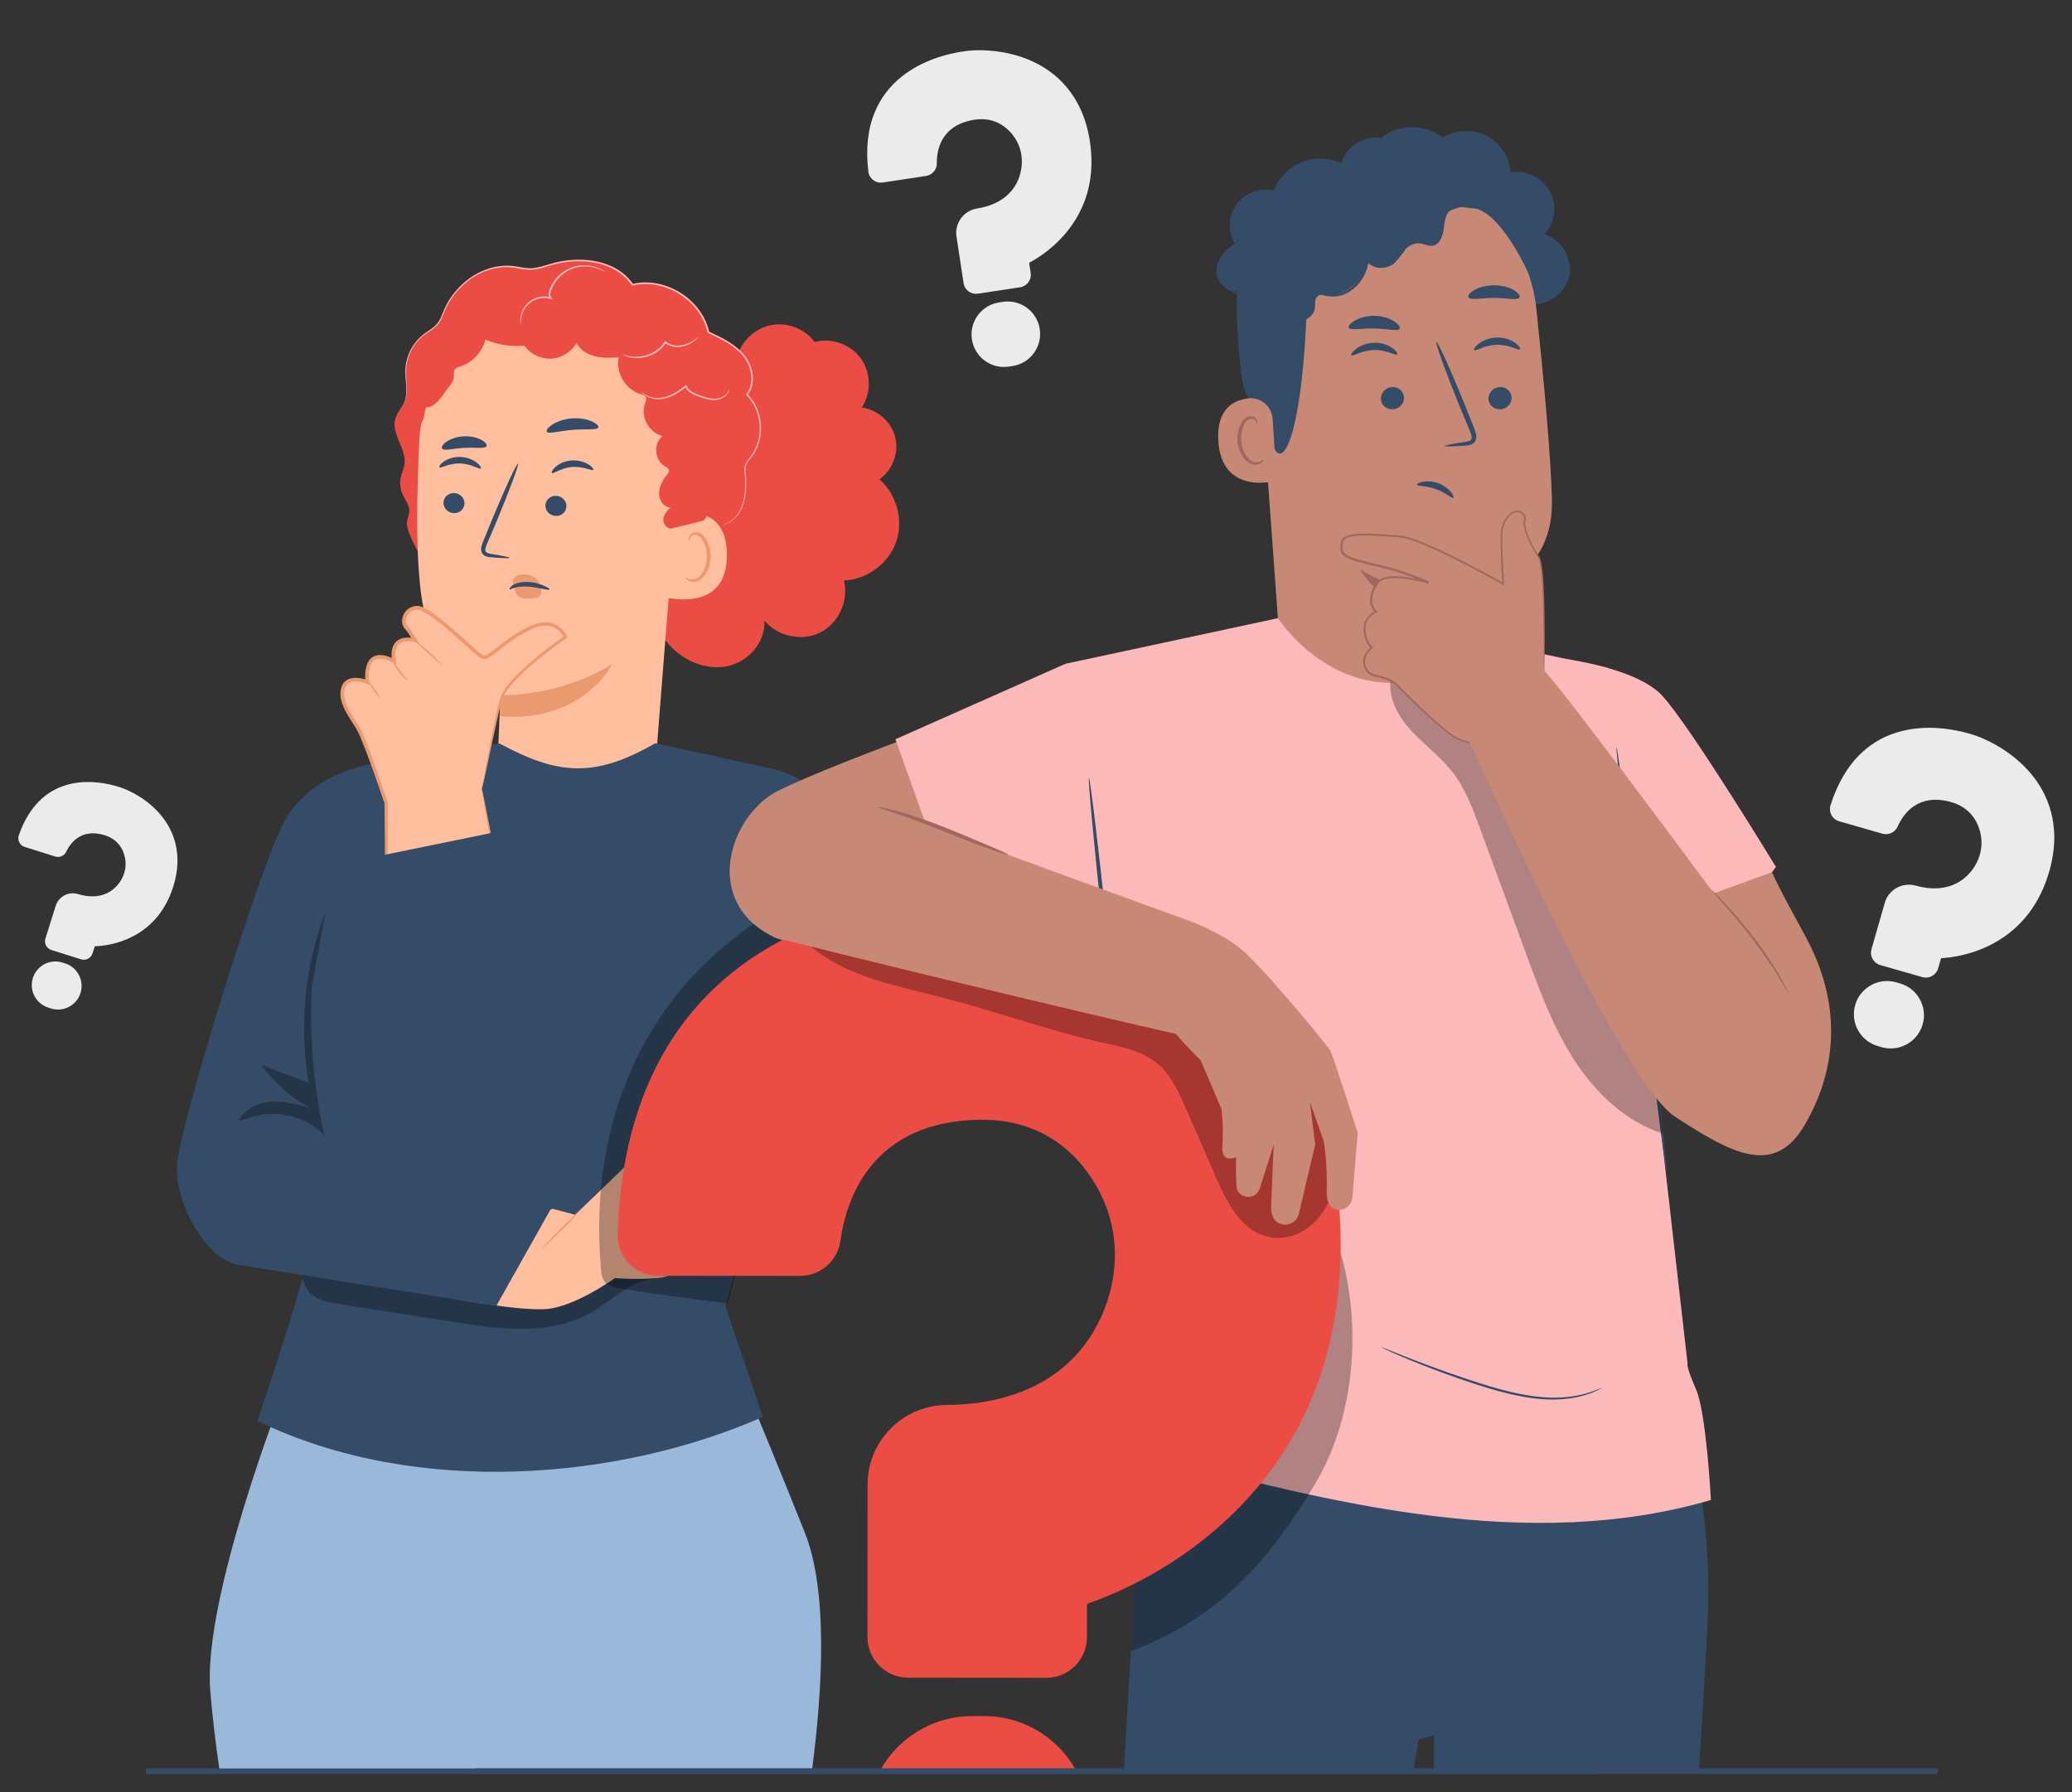 <?xml version="1.0" encoding="utf-8"?>
<!-- Generator: Adobe Illustrator 24.1.2, SVG Export Plug-In . SVG Version: 6.00 Build 0)  -->
<svg version="1.1" xmlns="http://www.w3.org/2000/svg" xmlns:xlink="http://www.w3.org/1999/xlink" x="0px" y="0px"
	 viewBox="0 0 370 320" style="enable-background:new 0 0 370 320;" xml:space="preserve">
<rect x="0" y="0" width="370" height="320" fill="#333333" stroke="none"/>
<g id="Background_Complete">
</g>
<g id="Background_Simple" style="display:none;">
</g>
<g id="Hearts">
</g>
<g id="Character_5">
</g>
<g id="character_6">
</g>
<g id="character7">
	<g>
		<g>
			<g>
				<g>
					<g>
						<g>
							<g>
								<g>
									<g>
										<g>
											<g>
												<g>
													<g>
														<path style="fill:#344C67;" d="M273.42,54.31c3.11,0.28,6.24-2.08,6.83-5.15c0.59-3.07-1.44-6.42-4.44-7.32
															c1.88-2.03,2.29-5.28,0.96-7.71c-1.33-2.43-4.29-3.84-7.01-3.34c-0.18-2.72-1.87-5.3-4.3-6.55
															c-2.43-1.24-5.51-1.11-7.83,0.33c-3.08-2.51-7.94-2.49-11,0.05c-2.66-0.43-5.52,1.06-6.71,3.48
															c-1.19,2.42-0.61,5.59,1.36,7.43"/>
													</g>
												</g>
											</g>
										</g>
									</g>
								</g>
							</g>
						</g>
						<g>
							<g>
								<g>
									<g>
										<g>
											<g>
												<g>
													<path style="fill:#C78976;" d="M245.41,30.96l1.4-0.03c14.1-0.33,26.09,10.22,27.55,24.25
														c1.36,13.05,2.69,27.48,2.77,34.5c0.16,14.53-14.31,17.12-14.31,17.12l1.63,17.42l-35.27-0.27l-4.59-63.21
														C222.94,45.7,230.33,32.19,245.41,30.96z"/>
												</g>
											</g>
										</g>
									</g>
								</g>
								<g>
									<g>
										<g>
											<g>
												<g>
													<g>
														<g>
															<g>
																<g>
																	<g>
																		<g>
																			<path style="fill:#A26760;" d="M262.84,106.8c0,0-10.13,0.75-20.02-5.15c0,0,5.9,10.59,20.36,8.94L262.84,106.8z
																				"/>
																		</g>
																	</g>
																</g>
															</g>
														</g>
													</g>
												</g>
											</g>
										</g>
									</g>
								</g>
								<g>
									<g>
										<g>
											<g>
												<g>
													<g>
														<g>
															<g>
																<g>
																	<g>
																		<g>
																			<g>
																				<g>
																					<g>
																						<path style="fill:#344C67;" d="M269.93,70.94c0.06,1.09-0.81,2.05-1.95,2.14c-1.14,0.09-2.12-0.73-2.18-1.82
																							c-0.06-1.09,0.81-2.05,1.95-2.14C268.89,69.03,269.87,69.85,269.93,70.94z"/>
																					</g>
																				</g>
																			</g>
																		</g>
																	</g>
																</g>
															</g>
														</g>
													</g>
												</g>
											</g>
										</g>
									</g>
								</g>
								<g>
									<g>
										<g>
											<g>
												<g>
													<g>
														<g>
															<g>
																<g>
																	<g>
																		<g>
																			<g>
																				<g>
																					<g>
																						<g>
																							<path style="fill:#344C67;" d="M271.41,62.36c-0.25,0.28-1.85-0.85-4.08-0.79
																								c-2.23,0.03-3.84,1.21-4.09,0.94c-0.12-0.12,0.13-0.61,0.83-1.15c0.69-0.53,1.88-1.06,3.27-1.09
																								c1.39-0.02,2.57,0.46,3.26,0.97C271.29,61.75,271.54,62.23,271.41,62.36z"/>
																						</g>
																					</g>
																				</g>
																			</g>
																		</g>
																	</g>
																</g>
															</g>
														</g>
													</g>
												</g>
											</g>
										</g>
									</g>
								</g>
								<g>
									<g>
										<g>
											<g>
												<g>
													<g>
														<g>
															<g>
																<g>
																	<g>
																		<g>
																			<g>
																				<g>
																					<g>
																						<path style="fill:#344C67;" d="M250.72,70.94c0.06,1.09-0.81,2.05-1.95,2.14c-1.14,0.09-2.12-0.73-2.18-1.82
																							c-0.06-1.09,0.81-2.05,1.95-2.14C249.67,69.03,250.65,69.85,250.72,70.94z"/>
																					</g>
																				</g>
																			</g>
																		</g>
																	</g>
																</g>
															</g>
														</g>
													</g>
												</g>
											</g>
										</g>
									</g>
								</g>
								<g>
									<g>
										<g>
											<g>
												<g>
													<g>
														<g>
															<g>
																<g>
																	<g>
																		<g>
																			<g>
																				<g>
																					<g>
																						<g>
																							<path style="fill:#344C67;" d="M249.49,63.29c-0.25,0.28-1.85-0.85-4.08-0.79
																								c-2.23,0.03-3.84,1.21-4.09,0.94c-0.12-0.12,0.13-0.61,0.83-1.15c0.69-0.53,1.88-1.06,3.27-1.09
																								c1.39-0.03,2.57,0.46,3.26,0.97C249.36,62.68,249.61,63.16,249.49,63.29z"/>
																						</g>
																					</g>
																				</g>
																			</g>
																		</g>
																	</g>
																</g>
															</g>
														</g>
													</g>
												</g>
											</g>
										</g>
									</g>
								</g>
								<g>
									<g>
										<g>
											<g>
												<g>
													<g>
														<g>
															<g>
																<g>
																	<g>
																		<g>
																			<g>
																				<g>
																					<g>
																						<path style="fill:#344C67;" d="M257.97,79.65c-0.01-0.13,1.37-0.4,3.61-0.74c0.57-0.07,1.11-0.2,1.19-0.59
																							c0.12-0.41-0.13-1.02-0.42-1.68c-0.57-1.37-1.16-2.8-1.79-4.3c-2.48-6.12-4.3-11.16-4.05-11.26
																							c0.25-0.1,2.46,4.79,4.95,10.91c0.6,1.51,1.17,2.95,1.72,4.33c0.23,0.64,0.62,1.37,0.35,2.23
																							c-0.14,0.43-0.55,0.75-0.92,0.86c-0.36,0.12-0.68,0.13-0.96,0.16C259.38,79.73,257.98,79.77,257.97,79.65z"/>
																					</g>
																				</g>
																			</g>
																		</g>
																	</g>
																</g>
															</g>
														</g>
													</g>
												</g>
											</g>
										</g>
									</g>
								</g>
								<g>
									<g>
										<g>
											<g>
												<g>
													<g>
														<g>
															<g>
																<g>
																	<g>
																		<path style="fill:#344C67;" d="M249.96,58.68c-0.28,0.57-2.21,0-4.56-0.02c-2.36-0.07-4.33,0.42-4.56-0.17
																			c-0.1-0.28,0.31-0.8,1.14-1.27c0.83-0.47,2.1-0.85,3.52-0.83c1.41,0.03,2.65,0.46,3.43,0.97
																			C249.72,57.87,250.08,58.4,249.96,58.68z"/>
																	</g>
																</g>
															</g>
														</g>
													</g>
												</g>
											</g>
										</g>
									</g>
								</g>
								<g>
									<g>
										<g>
											<g>
												<g>
													<g>
														<g>
															<g>
																<g>
																	<g>
																		<path style="fill:#344C67;" d="M271.31,53.15c-0.46,0.52-2.31,0.03-4.53,0.06c-2.22-0.04-4.08,0.44-4.53-0.08
																			c-0.2-0.25,0.09-0.77,0.9-1.27c0.8-0.5,2.14-0.92,3.66-0.92c1.52,0,2.85,0.43,3.64,0.93
																			C271.24,52.39,271.51,52.9,271.31,53.15z"/>
																	</g>
																</g>
															</g>
														</g>
													</g>
												</g>
											</g>
										</g>
									</g>
								</g>
								<g>
									<g>
										<g>
											<g>
												<g>
													<g>
														<g>
															<g>
																<g>
																	<path style="fill:#344C67;" d="M272.82,48.55c0,0-4.04-9.01-8.48-11.03c-5.37-2.45-7.52,3.44-12.61,2.14
																		c-5.09-1.3-10.22-3.64-15.3,0.39c-5.56,4.41-2.84,7.35-3.04,13.81c-0.81,26.16-5.41,33.66-7.05,21.38
																		c-0.18-1.34-3.95-2.33-4.63-8.01c-0.89-7.37-1.38-16.33,0.14-21.61c1.29-4.45,3.73-7.56,8.17-11.03
																		c7.01-5.48,16.8-5.82,23.46-5.31C260.15,29.8,273.16,37.15,272.82,48.55z"/>
																</g>
															</g>
														</g>
													</g>
												</g>
											</g>
										</g>
									</g>
								</g>
								<g>
									<g>
										<g>
											<g>
												<g>
													<g>
														<g>
															<g>
																<g>
																	<path style="fill:#C78976;" d="M227.26,74.83c-0.14-2.24-2.12-3.96-4.34-3.7c-2.7,0.32-5.68,1.93-5.37,7.52
																		c0.55,9.92,10.4,7.32,10.4,7.04C227.94,85.49,227.53,78.98,227.26,74.83z"/>
																</g>
															</g>
														</g>
													</g>
												</g>
											</g>
										</g>
									</g>
								</g>
								<g>
									<g>
										<g>
											<g>
												<g>
													<g>
														<g>
															<g>
																<g>
																	<path style="fill:#A26760;" d="M225.58,82.07c-0.05-0.03-0.17,0.13-0.45,0.28c-0.28,0.15-0.76,0.26-1.29,0.1
																		c-1.07-0.33-2.04-1.94-2.19-3.73c-0.08-0.9,0.07-1.77,0.35-2.5c0.26-0.74,0.7-1.28,1.23-1.4
																		c0.52-0.15,0.91,0.14,1.05,0.42c0.15,0.27,0.1,0.47,0.15,0.49c0.03,0.02,0.2-0.18,0.1-0.58
																		c-0.05-0.19-0.18-0.42-0.42-0.6c-0.25-0.18-0.6-0.26-0.97-0.2c-0.76,0.09-1.41,0.84-1.72,1.64
																		c-0.35,0.81-0.53,1.79-0.45,2.8c0.17,2,1.3,3.81,2.76,4.14c0.71,0.14,1.28-0.1,1.57-0.35
																		C225.57,82.31,225.61,82.09,225.58,82.07z"/>
																</g>
															</g>
														</g>
													</g>
												</g>
											</g>
										</g>
									</g>
								</g>
							</g>
							<g>
								<g>
									<g>
										<g>
											<g>
												<g>
													<g>
														<g>
															<path style="fill:#344C67;" d="M227,55.59c1.31,0.85,2.69,1.73,4.25,1.84c1.56,0.12,3.31-0.82,3.54-2.36
																c0.1-0.69-0.09-1.49,0.36-2.04c0.53-0.65,1.53-0.47,2.37-0.4c2.89,0.24,6.19-3.03,6.86-5.85
																c0.76,1.08,2.38,1.38,3.48,0.64c1.1-0.74,1.49-1.16,2.34-2.18c0.85-1.02,2.05-1.94,3.37-1.78
																c0.74,0.09,1.43,0.51,2.17,0.43c1.3-0.15,1.9-1.69,2.07-2.99c0.17-1.3,0.29-2.81,1.37-3.54
																c1.01-0.68,2.34-0.33,3.55-0.18c1.2,0.15,2.75-0.17,3.03-1.35c0.15-0.62-0.13-1.26-0.49-1.79
																c-1.6-2.4-5-3.4-7.65-2.26c-1.05-3.26-4.18-5.74-7.59-6.02c-3.41-0.28-6.9,1.66-8.47,4.7
																c-2.14-1.85-5.21-2.58-7.96-1.89c-2.75,0.69-5.1,2.79-6.11,5.44c-2.43-0.58-5.16,0.42-6.65,2.43
																c-1.48,2.01-1.63,4.91-0.37,7.07c-1.76,1.06-3.25,2.87-3.24,4.93c0.01,2.06,2.06,4.06,4.03,3.47
																c-0.76,1.62-0.06,3.78,1.51,4.63c1.57,0.86,3.77,0.28,4.71-1.23"/>
														</g>
													</g>
												</g>
											</g>
										</g>
									</g>
								</g>
							</g>
							<g>
								<g>
									<g>
										<g>
											<g>
												<g>
													<g>
														<g>
															<g>
																<path style="fill:#344C67;" d="M258.43,34.67c0.01,0,0.01,0.06,0,0.18c-0.01,0.12-0.01,0.3-0.05,0.53
																	c-0.08,0.46-0.25,1.14-0.68,1.93c-0.43,0.77-1.1,1.67-2.15,2.4c-1.02,0.73-2.43,1.31-4.04,1.25l0.16-0.22
																	c0.33,0.84,0.27,1.86-0.14,2.75c-0.38,0.9-0.99,1.7-1.64,2.48c-0.33,0.38-0.62,0.82-1.08,1.17
																	c-0.45,0.34-1,0.54-1.56,0.62c-1.12,0.17-2.39-0.15-3.22-1.07l0.37-0.11c-0.21,1.98-1.28,3.98-3.04,5.23
																	c-0.93,0.7-2.09,1.15-3.24,1.14c-1.15,0.02-2.23-0.3-3.23-0.63l0.26-0.12c-0.5,1.25-1.3,2.32-2.28,3.12
																	c-0.96,0.8-2.25,1.28-3.44,1.02c-2.35-0.44-3.95-2.35-4.31-4.18l0.23,0.1c-1.15,0.66-2.39,0.75-3.4,0.58
																	c-1.02-0.16-1.83-0.58-2.4-1.01c-0.58-0.43-0.93-0.88-1.14-1.19c-0.19-0.32-0.27-0.5-0.26-0.51
																	c0.05-0.04,0.35,0.75,1.5,1.56c0.57,0.39,1.36,0.77,2.34,0.9c0.97,0.14,2.15,0.03,3.21-0.6l0.18-0.11l0.04,0.21
																	c0.35,1.7,1.89,3.49,4.08,3.87c1.07,0.23,2.21-0.21,3.12-0.96c0.91-0.75,1.67-1.79,2.14-2.96l0.07-0.19l0.19,0.06
																	c0.99,0.33,2.03,0.62,3.09,0.6c1.06,0,2.1-0.4,2.99-1.06c1.66-1.18,2.67-3.05,2.87-4.92l0.05-0.47l0.32,0.36
																	c0.7,0.79,1.84,1.09,2.85,0.94c0.5-0.07,0.99-0.25,1.38-0.54c0.38-0.28,0.68-0.71,1.02-1.09
																	c0.65-0.77,1.25-1.54,1.61-2.38c0.38-0.83,0.44-1.72,0.16-2.49l-0.09-0.24l0.25,0.01c1.52,0.07,2.88-0.45,3.87-1.14
																	c1.02-0.68,1.69-1.53,2.14-2.27C258.41,35.7,258.36,34.65,258.43,34.67z"/>
															</g>
														</g>
													</g>
												</g>
											</g>
										</g>
									</g>
								</g>
							</g>
						</g>
					</g>
				</g>
			</g>
			<g>
				<g>
					<g>
						<g>
							<g>
								<g>
									<g>
										<g>
											<g>
												<g>
													<g>
														<g>
															<g>
																<g>
																	<path style="fill:#344C67;" d="M249.92,290.46c-0.02,0.04,0.49,0.31,1.44,0.73c0.95,0.4,2.36,1.02,4.24,1.28
																		c0.94,0.13,2,0.13,3.11-0.11c1.1-0.24,2.26-0.76,3.18-1.7c0.92-0.93,1.48-2.21,1.82-3.53
																		c0.34-1.33,0.51-2.7,0.73-4.09c0.84-5.6,1.35-10.7,1.62-14.4c0.13-1.85,0.21-3.35,0.25-4.38
																		c0.03-1.04,0.02-1.61-0.03-1.61c-0.05,0-0.13,0.56-0.25,1.59c-0.13,1.18-0.29,2.64-0.47,4.36
																		c-0.4,3.68-0.99,8.76-1.82,14.34c-0.43,2.76-0.68,5.56-2.32,7.27c-1.64,1.67-4.01,1.94-5.76,1.76
																		c-1.8-0.19-3.22-0.72-4.2-1.04C250.48,290.6,249.94,290.42,249.92,290.46z"/>
																</g>
															</g>
														</g>
													</g>
												</g>
											</g>
										</g>
									</g>
								</g>
							</g>
							<g>
								<g>
									<g>
										<g>
											<g>
												<g>
													<g>
														<g>
															<g>
																<g>
																	<path style="fill:#344C67;" d="M258.96,263.94c0.01-0.03-0.23-0.17-0.7-0.18c-0.47-0.02-1.18,0.16-1.86,0.69
																		c-0.65,0.52-1.33,1.45-1.31,2.66c0,1.23,1.01,2.41,2.28,2.8c1.26,0.43,2.77,0.09,3.5-0.91
																		c0.74-0.97,0.74-2.11,0.52-2.92c-0.24-0.83-0.71-1.39-1.09-1.65c-0.39-0.27-0.66-0.3-0.67-0.27
																		c-0.09,0.1,0.97,0.53,1.27,2.04c0.13,0.72,0.06,1.68-0.54,2.39c-0.57,0.73-1.72,0.99-2.76,0.64
																		c-1.05-0.34-1.82-1.23-1.85-2.16c-0.06-0.93,0.45-1.75,0.98-2.25C257.86,263.79,258.97,264.07,258.96,263.94z"/>
																</g>
															</g>
														</g>
													</g>
												</g>
											</g>
										</g>
									</g>
								</g>
							</g>
							<g>
								<g>
									<g>
										<g>
											<g>
												<g>
													<g>
														<g>
															<g>
																<g>
																	<path style="fill:#344C67;" d="M206.12,280.08c0,0.05,0.41,0.09,1.16,0.13c0.75,0.05,1.83,0.02,3.16-0.1
																		c2.66-0.23,6.34-1.04,10.05-2.78c3.71-1.76,6.67-4.08,8.54-5.99c0.94-0.95,1.65-1.77,2.09-2.38
																		c0.45-0.6,0.67-0.94,0.63-0.97c-0.1-0.08-1.13,1.21-3.07,2.99c-1.93,1.79-4.86,3.99-8.49,5.71
																		c-3.64,1.71-7.2,2.57-9.81,2.93C207.77,279.98,206.12,279.95,206.12,280.08z"/>
																</g>
															</g>
														</g>
													</g>
												</g>
											</g>
										</g>
									</g>
								</g>
							</g>
						</g>
					</g>
				</g>
			</g>
			<g>
				<path style="fill:none;" d="M253.33,310.58c0,0-0.38,2.27-0.95,5.68h3.64l0.04-6.4L253.33,310.58z"/>
				<path style="fill:#344C67;" d="M305.01,288.04c0.66-19.19-4.06-34.71-4.06-34.71l-94.83-3.59l-3.43,32.28l-2.01,34.24h51.71
					c0.57-3.41,0.95-5.68,0.95-5.68l2.74-0.72l-0.04,6.4h47.34C304.38,300.58,304.95,289.59,305.01,288.04z"/>
				<path style="fill:#EB4D45;" d="M175.75,306.42l-2.16,0c-7.12,0-13.33,3.99-16.51,9.85h35.16
					C189.06,310.41,182.87,306.42,175.75,306.42z"/>
				<path style="fill:#9AB8D9;" d="M143.71,273.63c-8.57-21.46-14.99-36.37-14.99-36.37l-78.33,11.91c0,0-14.08,36.09-12.86,52.47
					c0.32,4.27,0.94,9.39,1.69,14.63h105.76C146.97,301.11,147.81,283.9,143.71,273.63z"/>
			</g>
			<g>
				<g>
					<g>
						<g>
							<path style="fill:#EB4D45;" d="M115.44,94.63c0.61-6.19,1.54-12.42,3.81-18.21c2.27-5.79,5.98-11.18,11.22-14.53l1.35,1.25
								c0.93-2.66,3.4-4.72,6.19-5.14c2.79-0.43,5.76,0.79,7.45,3.06c3-0.81,6.45,0.42,8.27,2.94c1.82,2.53,1.88,6.18,0.16,8.77
								c2.81,0.36,5.3,2.57,5.98,5.33c0.68,2.76-0.5,5.87-2.83,7.49c3.1,2.68,4.34,7.32,2.98,11.19c-1.36,3.87-5.23,6.72-9.32,6.87
								c0.91,3.56-0.94,7.64-4.23,9.29c-3.29,1.65-7.67,0.7-9.98-2.16c0.29,3.71-2.68,7.21-6.29,8.1c-3.61,0.88-7.54-0.58-10.18-3.2
								c-2.63-2.62-4.08-6.26-4.64-9.93C114.82,102.08,115.08,98.33,115.44,94.63z"/>
							<g>
								<g>
									<g>
										<path style="fill:#EB4D45;" d="M132.11,67.2c3.6,1.17,4.34,4.08,5.09,6.52c1.61,5.23-0.2,12.98-3.13,17.6
											c-2.93,4.63-6.14,6.98-11.56,7.76c-0.18-8.31-0.35-16.61-0.53-24.92L132.11,67.2z"/>
									</g>
									<g>
										<g>
											<g>
												<g>
													<path style="fill:#EB4D45;" d="M134.15,81.51c2.46-3.2,2.11-8.21-0.77-11.04c1.58-1.98,1.01-5.04-0.59-7
														c-1.6-1.96-3.98-3.09-6.28-4.15c-1.26-5.8-7.77-9.88-13.54-8.48c-3-4.42-9.41-5.11-14.54-3.62
														c-1.25,0.37-2.5,0.84-3.81,0.83c-0.96,0-1.89-0.27-2.84-0.39c-5.22-0.7-10.4,2.97-12.43,7.83
														c-0.33,0.78-0.59,1.59-1.11,2.26c-0.68,0.87-1.7,1.39-2.58,2.06c-1.89,1.46-3.09,3.78-3.19,6.16
														c-0.09,2.03,0.56,4.18-0.29,6.02c-0.43,0.92-1.2,1.67-1.53,2.63c-0.97,2.78,2.12,5.63,1.55,8.52
														c-0.12,0.59-0.38,1.14-0.55,1.72c-0.33,1.18-0.22,2.49,0.31,3.59c0.41,0.85,1.08,1.64,1.13,2.58
														c0.04,0.72-0.28,1.4-0.42,2.11c-0.35,1.73,3.37,8.38,4.86,9.32l44.55,0.4c3.37-0.69,6.12-3.74,6.44-7.17
														c0.05-0.57,0.06-1.19,0.42-1.64c0.3-0.38,0.79-0.56,1.22-0.79c2.87-1.54,3.21-5.48,2.91-8.72
														c-0.04-0.45-0.09-0.92,0.02-1.36C133.26,82.53,133.74,82.03,134.15,81.51z"/>
												</g>
											</g>
											<g>
												<g>
													<path style="fill:#FFBE9D;" d="M121.38,81.57c0.13-7.88-4.81-16.95-12.65-20.8c-4.94-2.43-8.79-2.45-11.38-2.75
														c-5.82-0.68-10.51,2.2-10.51,2.2c-2.46,0.58-11.45,8.82-11.92,17.76c-0.52,9.93-0.76,22.08,0.49,29.48
														c2.52,14.87,13.96,16.64,13.96,16.64c0-0.02-1.06,24.71-1.06,24.71l21.98,18.01l6.71-29.57L121.38,81.57z"/>
												</g>
											</g>
											<g>
												<g>
													<g>
														<g>
															<g>
																<g>
																	<path style="fill:#EB996E;" d="M89.38,124.1c0,0,10.09,0.54,19.96-5.53c0,0-5.2,10.55-20.12,9.32L89.38,124.1z"/>
																</g>
															</g>
														</g>
													</g>
												</g>
											</g>
											<g>
												<g>
													<g>
														<g>
															<g>
																<g>
																	<path style="fill:#FFBE9D;" d="M119.14,95.71c-0.01-1.11,1.24-3.74,2.34-3.92c2.92-0.49,8.19-0.31,8.32,7.12
																		c0.18,10.15-9.79,7.89-10.08,7.94C118.1,107.18,119.17,99.54,119.14,95.71z"/>
																</g>
															</g>
														</g>
													</g>
												</g>
											</g>
											<g>
												<g>
													<g>
														<g>
															<g>
																<g>
																	<g>
																		<path style="fill:#EB996E;" d="M122.46,103.09c0.04-0.03,0.18,0.12,0.48,0.25c0.29,0.13,0.8,0.21,1.32,0
																			c1.07-0.41,1.94-2.13,1.96-3.96c0.01-0.92-0.2-1.8-0.54-2.52c-0.32-0.74-0.81-1.25-1.35-1.33
																			c-0.54-0.12-0.92,0.21-1.04,0.5c-0.13,0.29-0.06,0.49-0.12,0.51c-0.03,0.03-0.22-0.17-0.15-0.59
																			c0.04-0.2,0.15-0.44,0.39-0.64c0.24-0.2,0.6-0.31,0.97-0.28c0.78,0.04,1.5,0.75,1.87,1.54
																			c0.42,0.8,0.67,1.78,0.66,2.82c-0.03,2.05-1.04,3.98-2.5,4.43c-0.71,0.2-1.31-0.01-1.62-0.24
																			C122.48,103.34,122.42,103.11,122.46,103.09z"/>
																	</g>
																</g>
															</g>
														</g>
													</g>
												</g>
											</g>
											<path style="fill:#EB4D45;" d="M72.75,76.48c0.32-3.69,1.79-7.19,3.57-10.43c1.23-2.25,2.65-4.44,4.59-6.12
												c1.62-1.4,3.55-2.39,5.48-3.31c5.09-2.41,10.76-4.46,16.25-3.22c2.95,0.66,5.6,2.23,8.18,3.8
												c1.98,1.2,3.97,2.44,5.62,4.05c1.45,1.42,2.62,3.11,3.65,4.86c2.46,4.17,4.19,8.84,4.53,13.67
												c0.33,4.83,3.99,9.11,1.16,13.04c-0.22,0.3-5.27,1.35-5.61,1.49c-0.82,0.33-1.72-0.56-1.72-1.45
												c0.01-0.88,0.61-1.64,1.27-2.24c-1.26-0.04-2.12-1.44-2.04-2.7c0.08-1.25,0.82-2.36,1.57-3.37
												c0.1-0.13,0.2-0.27,0.22-0.43c0.05-0.43-0.43-0.69-0.8-0.91c-1.81-1.07-2.01-4.05-0.36-5.35
												c-2.42-0.56-3.99-3.47-3.13-5.81c0.14-0.37,0.32-0.78,0.15-1.13c-0.17-0.34-0.59-0.44-0.95-0.55
												c-2.68-0.79-4.48-3.82-3.9-6.56c-1.41,0.07-2.84,0.15-4.21-0.19c-1.37-0.33-2.7-1.14-3.32-2.4
												c-0.9,1.62-2.66,2.72-4.51,2.82c-1.85,0.1-3.72-0.81-4.79-2.32c-2.36,0.23-4.78-0.15-6.97-1.08
												c-0.54,2.2-2.27,4.07-4.43,4.77c-0.42,0.14-0.9,0.27-1.1,0.66c-0.13,0.25-0.11,0.55-0.09,0.83
												c0.07,1.42-0.89,2.02-1.67,3.21c-0.78,1.18-2.14,2.95-3.51,2.56c0.15,2.41-1.14,4.17-3.18,5.48L72.75,76.48z"/>
											<g>
												<g>
													<path style="fill:#FCB9B9;" d="M70.64,74.61c0,0,0.1-0.42,0.54-1.09c0.21-0.34,0.51-0.74,0.8-1.24
														c0.28-0.51,0.5-1.15,0.55-1.9c0.07-0.75,0.01-1.59-0.07-2.51c-0.07-0.92-0.15-1.94,0.05-3.02
														c0.19-1.07,0.62-2.18,1.31-3.21c0.35-0.51,0.76-1,1.24-1.45c0.48-0.45,1.03-0.83,1.59-1.21
														c0.56-0.38,1.12-0.79,1.53-1.34c0.42-0.55,0.67-1.23,0.95-1.92c0.55-1.39,1.36-2.75,2.43-3.95
														c1.07-1.2,2.37-2.29,3.91-3.06c0.76-0.41,1.59-0.69,2.44-0.94c0.86-0.19,1.75-0.35,2.67-0.33
														c0.45-0.01,0.91,0.05,1.37,0.1c0.45,0.07,0.9,0.16,1.35,0.23c0.9,0.17,1.81,0.19,2.71-0.02
														c0.91-0.19,1.8-0.52,2.73-0.76c0.93-0.26,1.9-0.42,2.87-0.53c0.98-0.11,1.98-0.11,2.98-0.05c1,0.07,2,0.25,2.98,0.52
														c1.95,0.58,3.84,1.65,5.14,3.33c0.13,0.17,0.25,0.33,0.38,0.5l-0.16-0.06c3.07-0.73,6.28,0.07,8.76,1.69
														c2.5,1.62,4.36,4.13,4.96,6.91l-0.08-0.1c1.23,0.57,2.45,1.14,3.58,1.85c1.12,0.7,2.15,1.54,2.93,2.57
														c0.77,1.04,1.24,2.26,1.35,3.49c0.12,1.23-0.19,2.5-0.94,3.44l-0.01-0.17c1.46,1.44,2.21,3.37,2.38,5.19
														c0.17,1.84-0.2,3.63-1.01,5.06c-0.19,0.37-0.44,0.69-0.67,1.01c-0.24,0.31-0.5,0.6-0.69,0.91
														c-0.2,0.31-0.33,0.65-0.35,1c-0.03,0.35,0.01,0.7,0.04,1.05c0.12,1.4,0.1,2.7-0.08,3.86c-0.18,1.15-0.5,2.16-0.97,2.94
														c-0.46,0.78-1.04,1.32-1.57,1.66c-0.52,0.35-0.98,0.49-1.24,0.68c-0.27,0.17-0.36,0.32-0.37,0.31
														c0,0,0.08-0.15,0.34-0.34c0.25-0.2,0.72-0.36,1.22-0.71c0.51-0.34,1.07-0.88,1.51-1.65c0.45-0.77,0.76-1.77,0.93-2.91
														c0.16-1.14,0.17-2.43,0.04-3.82c-0.03-0.35-0.08-0.71-0.04-1.09c0.02-0.38,0.17-0.76,0.37-1.08
														c0.21-0.33,0.46-0.63,0.7-0.93c0.22-0.32,0.46-0.63,0.64-0.99c0.79-1.39,1.14-3.14,0.96-4.93
														c-0.18-1.78-0.91-3.65-2.33-5.04l-0.08-0.08l0.07-0.09c0.7-0.88,0.99-2.08,0.88-3.26c-0.11-1.18-0.57-2.36-1.31-3.35
														c-0.75-0.99-1.75-1.81-2.86-2.5c-1.11-0.69-2.31-1.26-3.55-1.83l-0.07-0.03l-0.02-0.07c-0.59-2.69-2.4-5.14-4.84-6.72
														c-2.42-1.58-5.55-2.36-8.52-1.65l-0.1,0.02l-0.07-0.09c-0.12-0.16-0.24-0.32-0.37-0.48c-1.25-1.62-3.09-2.66-4.99-3.23
														c-0.96-0.27-1.94-0.44-2.92-0.51c-0.98-0.06-1.96-0.06-2.92,0.05c-0.96,0.11-1.91,0.26-2.83,0.52
														c-0.92,0.24-1.81,0.57-2.75,0.76c-0.47,0.1-0.94,0.16-1.42,0.16c-0.48,0-0.95-0.06-1.4-0.14
														c-0.46-0.08-0.9-0.17-1.35-0.24c-0.44-0.04-0.89-0.1-1.33-0.1c-0.89-0.02-1.75,0.12-2.6,0.31
														c-0.83,0.24-1.64,0.51-2.38,0.91c-1.51,0.75-2.79,1.82-3.84,2.99c-1.06,1.18-1.85,2.5-2.4,3.87
														c-0.28,0.68-0.54,1.38-0.98,1.97c-0.45,0.59-1.03,1.01-1.59,1.39c-0.57,0.38-1.11,0.74-1.58,1.18
														c-0.47,0.43-0.87,0.91-1.21,1.41c-0.68,1-1.1,2.09-1.3,3.13c-0.21,1.05-0.14,2.05-0.08,2.97
														c0.06,0.92,0.12,1.77,0.04,2.53c-0.07,0.76-0.3,1.42-0.59,1.94c-0.3,0.51-0.6,0.9-0.82,1.23
														c-0.23,0.33-0.37,0.6-0.46,0.78C70.69,74.52,70.65,74.62,70.64,74.61z"/>
												</g>
											</g>
											<g>
												<g>
													<path style="fill:#FCB9B9;" d="M108.18,48.64c-0.02,0.02-0.27-0.15-0.76-0.39c-0.49-0.23-1.25-0.53-2.22-0.63
														c-0.96-0.11-2.16-0.02-3.33,0.51c-1.16,0.53-2.29,1.48-3.02,2.78c-0.21,0.37-0.38,0.77-0.5,1.15
														c-0.11,0.38-0.12,0.79,0.08,1.07l0.25,0.34l-0.41-0.11c-1.13-0.31-2.29-0.09-3.14,0.4c-0.87,0.48-1.41,1.23-1.71,1.89
														c-0.3,0.67-0.37,1.27-0.38,1.68c-0.01,0.41,0.02,0.63,0,0.63c-0.01,0-0.03-0.05-0.05-0.16
														c-0.02-0.11-0.05-0.27-0.06-0.47c-0.02-0.41,0.02-1.04,0.31-1.75c0.28-0.7,0.84-1.51,1.75-2.04
														c0.9-0.53,2.12-0.79,3.35-0.46l-0.16,0.23c-0.29-0.4-0.25-0.9-0.13-1.32c0.12-0.43,0.3-0.83,0.52-1.22
														c0.76-1.36,1.94-2.35,3.17-2.88c1.23-0.54,2.48-0.61,3.47-0.47c1,0.13,1.76,0.47,2.25,0.74
														c0.24,0.14,0.43,0.26,0.54,0.35C108.13,48.58,108.19,48.63,108.18,48.64z"/>
												</g>
											</g>
											<g>
												<g>
													<path style="fill:#FCB9B9;" d="M124.75,60.17c0.01,0.01-0.11,0.15-0.35,0.37c-0.25,0.22-0.62,0.52-1.14,0.81
														c-0.52,0.29-1.2,0.57-2.02,0.62c-0.8,0.05-1.76-0.12-2.53-0.74l0.22-0.04c-0.1,0.14-0.19,0.28-0.29,0.42
														c-0.11,0.14-0.23,0.27-0.34,0.4c-0.74,0.78-1.65,1.31-2.52,1.6c-0.88,0.29-1.72,0.37-2.42,0.32
														c-0.7-0.05-1.24-0.22-1.6-0.35c-0.36-0.16-0.54-0.26-0.53-0.28c0.02-0.06,0.79,0.37,2.15,0.41
														c0.67,0.02,1.48-0.08,2.31-0.37c0.84-0.29,1.69-0.8,2.39-1.54c0.11-0.13,0.22-0.25,0.32-0.38
														c0.1-0.13,0.19-0.27,0.28-0.39l0.1-0.14l0.13,0.1c0.68,0.56,1.56,0.74,2.32,0.71c0.76-0.03,1.43-0.28,1.94-0.53
														C124.19,60.63,124.72,60.13,124.75,60.17z"/>
												</g>
											</g>
											<g>
												<g>
													<path style="fill:#FCB9B9;" d="M130.19,69.55c0.01,0,0,0.07-0.02,0.19c-0.03,0.12-0.09,0.29-0.22,0.49
														c-0.25,0.4-0.8,0.89-1.63,1.1c-0.83,0.22-1.87,0.06-2.9-0.29c-0.52-0.18-1.06-0.36-1.61-0.62
														c-0.54-0.26-1.12-0.63-1.41-1.27c-0.02-0.06-0.04-0.11-0.06-0.16l0.24,0.07c-0.97,0.77-1.97,1.44-3,1.83
														c-1.02,0.4-2.04,0.47-2.85,0.32c-0.82-0.15-1.42-0.49-1.76-0.78c-0.18-0.15-0.3-0.28-0.37-0.37
														c-0.07-0.1-0.11-0.15-0.1-0.15c0.02-0.02,0.18,0.18,0.54,0.43c0.36,0.26,0.94,0.55,1.73,0.67
														c0.78,0.12,1.74,0.03,2.71-0.37c0.98-0.39,1.95-1.05,2.91-1.81l0.16-0.13l0.08,0.2c0.02,0.04,0.04,0.09,0.05,0.14
														c0.24,0.53,0.75,0.87,1.26,1.12c0.52,0.25,1.06,0.44,1.57,0.62c1.01,0.36,1.98,0.53,2.76,0.35
														c0.78-0.17,1.32-0.6,1.58-0.96C130.12,69.8,130.16,69.54,130.19,69.55z"/>
												</g>
											</g>
										</g>
									</g>
								</g>
								<g>
									<g>
										<g>
											<g>
												<g>
													<g>
														<g>
															<g>
																<g>
																	<path style="fill:#344C67;" d="M97.4,90.17c-0.07,0.99,0.72,1.86,1.75,1.95c1.03,0.09,1.92-0.64,1.99-1.63
																		c0.07-0.99-0.72-1.86-1.75-1.95C98.36,88.45,97.47,89.18,97.4,90.17z"/>
																</g>
															</g>
														</g>
													</g>
												</g>
											</g>
										</g>
									</g>
								</g>
								<g>
									<g>
										<g>
											<g>
												<g>
													<g>
														<g>
															<g>
																<g>
																	<path style="fill:#344C67;" d="M79.2,89.67c-0.07,0.99,0.72,1.86,1.75,1.95c1.03,0.09,1.92-0.64,1.99-1.63
																		c0.07-0.99-0.72-1.86-1.75-1.95C80.16,87.95,79.27,88.68,79.2,89.67z"/>
																</g>
															</g>
														</g>
													</g>
												</g>
											</g>
										</g>
									</g>
								</g>
								<g>
									<g>
										<g>
											<g>
												<g>
													<g>
														<g>
															<g>
																<g>
																	<g>
																		<path style="fill:#344C67;" d="M78.46,83.44c0.22,0.25,1.68-0.75,3.7-0.68c2.02,0.04,3.47,1.13,3.7,0.89
																			c0.11-0.11-0.11-0.56-0.74-1.05c-0.62-0.49-1.69-0.98-2.95-1.01c-1.26-0.03-2.33,0.4-2.96,0.85
																			C78.58,82.89,78.35,83.32,78.46,83.44z"/>
																	</g>
																</g>
															</g>
														</g>
													</g>
												</g>
											</g>
										</g>
									</g>
								</g>
								<g>
									<g>
										<g>
											<g>
												<g>
													<g>
														<g>
															<g>
																<g>
																	<g>
																		<path style="fill:#344C67;" d="M98.56,84.45c0.25,0.23,1.6-0.92,3.61-1.06c2.01-0.17,3.57,0.77,3.77,0.5
																			c0.1-0.12-0.17-0.54-0.85-0.96c-0.67-0.42-1.78-0.8-3.04-0.71c-1.26,0.1-2.28,0.63-2.85,1.15
																			C98.62,83.89,98.44,84.34,98.56,84.45z"/>
																	</g>
																</g>
															</g>
														</g>
													</g>
												</g>
											</g>
										</g>
									</g>
								</g>
								<g>
									<g>
										<g>
											<g>
												<g>
													<g>
														<g>
															<g>
																<g>
																	<path style="fill:#344C67;" d="M91.02,99.61c0.01-0.11-1.24-0.37-3.26-0.7c-0.51-0.07-1-0.19-1.07-0.54
																		c-0.11-0.38,0.12-0.93,0.39-1.52c0.53-1.23,1.08-2.53,1.65-3.88c2.3-5.53,3.98-10.08,3.76-10.17
																		c-0.22-0.09-2.27,4.31-4.57,9.84c-0.55,1.36-1.08,2.66-1.59,3.91c-0.21,0.58-0.57,1.23-0.33,2.02
																		c0.13,0.39,0.5,0.68,0.82,0.78c0.33,0.11,0.62,0.13,0.87,0.15C89.74,99.68,91.01,99.73,91.02,99.61z"/>
																</g>
															</g>
														</g>
													</g>
												</g>
											</g>
										</g>
									</g>
								</g>
								<path style="fill:#EB996E;" d="M94.15,102.62c0.76,0.11,1.51,0.5,1.96,1.13c0.44,0.63,0.76,2.12,0.32,2.69
									c-0.37,0.49-2.04,0.49-3.19,0.35c-0.53-0.07-0.98-0.44-1.15-0.94l-0.45-1.3c-0.26-0.74,0.13-1.58,0.88-1.81
									C93.02,102.57,93.59,102.54,94.15,102.62z"/>
								<g>
									<g>
										<g>
											<g>
												<g>
													<path style="fill:#344C67;" d="M97.64,77.07c0.3,0.5,2.23-0.14,4.61-0.31c2.38-0.22,4.39,0.09,4.6-0.45
														c0.09-0.26-0.33-0.7-1.19-1.08c-0.85-0.37-2.15-0.64-3.58-0.52c-1.43,0.12-2.66,0.59-3.44,1.1
														C97.85,76.32,97.5,76.83,97.64,77.07z"/>
												</g>
											</g>
										</g>
									</g>
								</g>
								<g>
									<g>
										<g>
											<g>
												<g>
													<path style="fill:#344C67;" d="M78.96,80.12c0.42,0.45,2.02-0.07,3.96-0.15c1.94-0.13,3.59,0.21,3.95-0.28
														c0.16-0.24-0.11-0.69-0.84-1.11c-0.72-0.41-1.91-0.74-3.24-0.67c-1.33,0.07-2.47,0.52-3.14,1.01
														C78.99,79.42,78.77,79.9,78.96,80.12z"/>
												</g>
											</g>
										</g>
									</g>
								</g>
							</g>
						</g>
						<g>
							<g>
								<path style="fill:#344C67;" d="M148.6,164.03l-19.07,69.15l6.69,19.82c-25.18,11.1-61.57,14.62-90.26,0.72
									c0,0,9.74-28.59,10.08-34.16c0.33-5.57-2.06-38.08,0.59-48.98c2.65-10.9,10.24-34.27,10.24-34.27l22.33-3.55
									c10.24,5.5,16.79,6.32,27.81-0.05l20.8,4.54L148.6,164.03z"/>
							</g>
							<g>
								<path style="fill:#344C67;" d="M67.21,136.28c0,0-11.99,1.27-16.82,11.13c-4.77,9.74-18.01,52.87-18.73,60.07
									c-0.72,7.2,5.12,16.9,10.22,18.24l15.45-15.4l12.82,1.14l16.88-78.75L67.21,136.28z"/>
							</g>
							<g style="opacity:0.3;">
								<g>
									<path d="M58.15,162.77c-3.73,9.67-4.78,20.36-3.02,30.57c-2.81-1.05-5.63-2.1-8.44-3.15c2.3,3.18,5.32,5.83,8.77,7.69
										c-2.28-0.66-4.61-1.32-6.97-1.17c-2.36,0.15-4.81,1.29-5.87,3.41c2.76-0.5,5.57-1.01,8.36-0.68
										c2.79,0.33,5.6,1.61,7.1,3.98c-2.08-8.98-2.88-18.26-2.37-27.47"/>
								</g>
							</g>
						</g>
						<g>
							<g style="opacity:0.3;">
								<g>
									<path d="M54.65,222.08l62.93,6.24c-4.54-0.1-8.03,3.74-11.95,6.01c-7.27,4.21-16.33,3.03-24.63,1.72
										c-6.88-1.08-13.75-2.16-20.63-3.24c-1.74-0.27-3.58-0.6-4.86-1.8C53.22,228.84,53.85,225.12,54.65,222.08z"/>
								</g>
							</g>
							<g>
								<path style="fill:#FFBE9D;" d="M102.71,216.9l10.54-10.17c1.02-0.99,2.42-1.48,3.84-1.35c3.01,0.28,8.11,0.81,9.15,1.22
									c1.51,0.59,2.93,1.42,3.35,2.18c0.42,0.75,1.84,5.28,1.93,5.95c0.04,0.33-0.06,1.26-0.17,2.14
									c-0.13,1.04-1.27,1.65-2.19,1.14c-0.41-0.23-0.78-0.54-0.99-0.94c-0.67-1.26-0.59-1.76-0.59-1.76s0.33,4.52-3.35,4.61
									c0,0,1.7,3.85-3.05,5.44c0,0,0.18,2.51-3.79,2.85c-3.97,0.33-7.57,0-7.57,0s-7.25,5.21-12.36,5.54
									c-5.11,0.33-16.54-1.9-16.54-1.9l-1.38-21.06L102.71,216.9z"/>
							</g>
							<g>
								<g>
									<path style="fill:#EB996E;" d="M116.99,210.45c-0.01,0.04,0.63,0.31,1.69,0.71c1.06,0.4,2.53,0.92,4.2,1.37
										c0.83,0.24,1.66,0.37,2.36,0.56c0.71,0.19,1.13,0.72,1.44,1.18c0.31,0.47,0.55,0.86,0.76,1.1
										c0.21,0.25,0.35,0.35,0.36,0.34c0.02-0.02-0.1-0.15-0.28-0.4c-0.18-0.26-0.39-0.66-0.68-1.15
										c-0.15-0.24-0.33-0.51-0.57-0.75c-0.24-0.25-0.58-0.45-0.95-0.56c-0.74-0.22-1.53-0.35-2.36-0.58
										c-1.66-0.44-3.14-0.94-4.21-1.28C117.67,210.62,117,210.41,116.99,210.45z"/>
								</g>
							</g>
							<g>
								<g>
									<path style="fill:#EB996E;" d="M115.63,216.9c-0.01,0.04,0.43,0.24,1.17,0.54c0.74,0.3,1.77,0.68,2.92,1.07
										c1.15,0.39,2.21,0.7,2.98,0.91c0.77,0.21,1.25,0.31,1.26,0.27c0.01-0.04-0.45-0.21-1.2-0.46
										c-0.85-0.29-1.85-0.62-2.95-0.98c-1.1-0.37-2.09-0.7-2.94-0.99C116.12,217.01,115.65,216.87,115.63,216.9z"/>
								</g>
							</g>
							<g>
								<g>
									<path style="fill:#EB996E;" d="M113.03,222.91c-0.01,0.09,1.83,0.27,4.03,0.87c2.2,0.59,3.89,1.35,3.92,1.27
										c0.02-0.03-0.39-0.27-1.08-0.57c-0.69-0.31-1.66-0.67-2.77-0.97c-1.11-0.3-2.14-0.47-2.88-0.55
										C113.5,222.87,113.03,222.87,113.03,222.91z"/>
								</g>
							</g>
							<g>
								<path style="fill:#344C67;" d="M88.62,233.19l-46.75-7.46c0,0,5.62-23.45,13.81-23.45c1.2,0,42.73,13.49,42.73,13.49
									L88.62,233.19z"/>
							</g>
							<g>
								<g>
									<path style="fill:#EB996E;" d="M96.8,222.98c0.03,0.03,0.44-0.37,1.1-1c0.72-0.71,1.59-1.56,2.55-2.51
										c0.99-0.99,1.88-1.89,2.5-2.57c0.62-0.68,0.98-1.12,0.95-1.14c-0.03-0.03-0.44,0.37-1.1,1c-0.72,0.71-1.59,1.56-2.55,2.51
										c-0.99,0.99-1.88,1.89-2.5,2.57C97.13,222.51,96.77,222.95,96.8,222.98z"/>
								</g>
							</g>
						</g>
						<g>
							<path style="fill:#344C67;" d="M98.41,215.77c-0.01,0.02-0.21-0.02-0.59-0.11c-0.46-0.12-1.01-0.27-1.67-0.44
								c-1.54-0.44-3.6-1.04-6.09-1.75c-5.13-1.51-12.21-3.63-20.02-6.02c-4.32-1.33-8.42-2.6-12.05-3.72l-0.09-0.03l-0.07-0.1
								c-1.43-1.93-3.54-3.1-5.45-3.68c-1.94-0.59-3.75-0.66-5.21-0.53c-1.47,0.12-2.6,0.44-3.37,0.67
								c-0.76,0.24-1.16,0.42-1.17,0.39c-0.02-0.03,0.35-0.26,1.11-0.57c0.75-0.29,1.89-0.68,3.39-0.85
								c1.49-0.19,3.37-0.17,5.39,0.41c2.01,0.58,4.2,1.72,5.81,3.83l-0.17-0.12c3.64,1.1,7.74,2.35,12.07,3.66
								c7.81,2.39,14.87,4.59,19.96,6.21c2.47,0.8,4.5,1.46,6.03,1.96c0.65,0.22,1.18,0.41,1.63,0.56
								C98.23,215.66,98.42,215.74,98.41,215.77z"/>
						</g>
					</g>
					<g>
						<g>
							<g>
								<g>
									<path style="fill:#FFBE9D;" d="M86.03,140.82c0.39-1.3,2.59-13.31,3.48-16.11c1.26-3.94,11.5-10.99,11.5-10.99
										s-1.61-3.7-5.97-1.78c-5.16,2.28-7.71,6.11-9.01,5.33c-1.3-0.78-9.41-9.03-11.62-8.77c-2.21,0.26-2.7,2.53-1.92,3.44
										c0.78,0.91,1.66,2.41,1.66,2.41s-4.68-1.41-3.77,3.72c0,0-5.33-3.33-4.81,3.69c0,0-3.51-1.43-4.29,1.04
										c-0.78,2.47,1.53,5.33,2.7,7.28c1.17,1.95,4.97,13.26,4.97,13.26l0.04,9.97l18.64-3.83L86.03,140.82z"/>
									<g>
										<path style="fill:#EB996E;" d="M86.03,140.82c0.01,0,0.06,0.2,0.15,0.57c0.09,0.42,0.2,0.97,0.35,1.67
											c0.3,1.51,0.72,3.66,1.26,6.4l0.03,0.15l-0.15,0.03c-4.6,0.97-10.97,2.32-18.62,3.93l-0.31,0.07l0-0.32
											c-0.02-3.07-0.05-6.43-0.08-9.97l0.01,0.09c-1.33-3.84-2.71-7.96-4.45-12.13c-0.85-2.01-2.62-3.76-3.26-6.19
											c-0.16-0.6-0.23-1.25-0.12-1.9c0.1-0.62,0.39-1.34,1.01-1.74c0.6-0.4,1.31-0.48,1.95-0.44c0.65,0.05,1.27,0.19,1.89,0.42
											l-0.46,0.33c-0.03-0.69-0.05-1.38,0.05-2.1c0.13-0.7,0.29-1.48,0.89-2.07c0.59-0.62,1.51-0.75,2.25-0.62
											c0.77,0.13,1.46,0.4,2.13,0.79l-0.51,0.34c-0.12-0.94-0.29-2.09,0.35-3.12c0.39-0.65,1.13-1.02,1.82-1.12
											c0.7-0.1,1.36-0.03,2.03,0.14l-0.39,0.49c-0.47-0.78-0.97-1.56-1.53-2.25c-0.36-0.36-0.55-0.98-0.52-1.49
											c0.03-0.53,0.21-1.03,0.51-1.46c0.3-0.43,0.73-0.75,1.21-0.94c0.24-0.09,0.48-0.16,0.73-0.19c0.24-0.03,0.57,0,0.81,0.07
											c0.96,0.31,1.69,0.85,2.43,1.36c2.91,2.12,5.4,4.56,7.91,6.76c0.3,0.24,0.67,0.59,0.89,0.65c0.23,0.07,0.6-0.1,0.92-0.29
											c0.66-0.41,1.3-0.94,1.94-1.44c1.27-1.01,2.59-1.96,3.97-2.73c1.37-0.72,2.82-1.53,4.45-1.46
											c1.63,0.03,3.04,1.12,3.69,2.49l0.09,0.2l-0.19,0.14c-3.99,2.84-7.58,5.63-10.11,8.63c-0.63,0.76-1.12,1.55-1.4,2.4
											c-0.26,0.88-0.46,1.75-0.66,2.58c-0.37,1.67-0.7,3.2-1.01,4.59c-0.58,2.74-1.05,4.9-1.37,6.42
											c-0.16,0.74-0.3,1.3-0.4,1.68C86.11,140.63,86.03,140.82,86.03,140.82c-0.02,0,0.03-0.2,0.1-0.58
											c0.08-0.42,0.18-0.98,0.32-1.69c0.29-1.53,0.7-3.7,1.22-6.45c0.29-1.39,0.6-2.94,0.94-4.61c0.19-0.84,0.38-1.71,0.63-2.62
											c0.29-0.92,0.82-1.78,1.45-2.56c2.57-3.11,6.14-5.92,10.15-8.81l-0.1,0.34c-0.57-1.17-1.81-2.13-3.21-2.14
											c-1.41-0.06-2.78,0.68-4.13,1.4c-1.34,0.76-2.61,1.69-3.88,2.69c-0.64,0.5-1.26,1.03-2,1.49c-0.37,0.2-0.79,0.49-1.4,0.37
											c-0.57-0.21-0.79-0.52-1.14-0.78c-2.54-2.21-5.03-4.63-7.88-6.71c-0.71-0.5-1.46-1.02-2.23-1.26
											c-0.19-0.04-0.33-0.07-0.53-0.05c-0.2,0.03-0.39,0.08-0.58,0.15c-0.37,0.15-0.69,0.39-0.91,0.71
											c-0.45,0.63-0.56,1.58-0.01,2.13c0.6,0.74,1.1,1.53,1.59,2.34l0.42,0.71l-0.81-0.22c-1.09-0.29-2.52-0.26-3.09,0.69
											c-0.47,0.73-0.38,1.77-0.25,2.64l0.1,0.7l-0.61-0.36c-0.57-0.33-1.23-0.6-1.87-0.7c-0.64-0.11-1.28,0-1.69,0.43
											c-0.82,0.89-0.8,2.39-0.74,3.65l0.02,0.51l-0.48-0.17c-1.05-0.38-2.36-0.61-3.22-0.06c-0.42,0.27-0.64,0.76-0.73,1.3
											c-0.09,0.54-0.03,1.09,0.11,1.64c0.28,1.09,0.86,2.11,1.46,3.08c0.59,0.97,1.31,1.93,1.75,3.02
											c1.75,4.23,3.1,8.34,4.42,12.2l0.01,0.04l0,0.05c0,3.54,0.01,6.9,0.01,9.97l-0.31-0.25c7.67-1.53,14.05-2.81,18.66-3.73
											l-0.12,0.18c-0.48-2.77-0.85-4.93-1.12-6.46c-0.11-0.7-0.2-1.26-0.27-1.68C86.04,141.01,86.01,140.82,86.03,140.82z"/>
									</g>
								</g>
							</g>
							<g>
								<g>
									<path style="fill:#EB996E;" d="M74.17,114.48c-0.05,0.06,1,0.96,2.26,2.11c1.26,1.15,2.26,2.11,2.32,2.05
										c0.06-0.05-0.85-1.11-2.13-2.26C75.35,115.23,74.21,114.42,74.17,114.48z"/>
								</g>
							</g>
							<g>
								<g>
									<path style="fill:#EB996E;" d="M70,117.79c-0.07,0.03,0.33,1.04,1.15,2.08c0.81,1.05,1.69,1.69,1.73,1.63
										c0.05-0.06-0.72-0.78-1.51-1.8C70.58,118.68,70.07,117.75,70,117.79z"/>
								</g>
							</g>
							<g>
								<g>
									<path style="fill:#EB996E;" d="M65.64,121.51c-0.06,0.05,0.38,0.76,0.98,1.6c0.6,0.84,1.15,1.48,1.21,1.43
										c0.06-0.05-0.38-0.76-0.98-1.6C66.24,122.1,65.7,121.46,65.64,121.51z"/>
								</g>
							</g>
						</g>
					</g>
					<path style="fill:#344C67;" d="M137.81,137.25l-20.05,20L97.19,183.1l-8.18-34.44l-20.9,4.3c0,0,1.47,38.9,7.91,56.53
						c1.22,3.36,4.85,5.85,6.46,6.62c10.1,4.8,19.97-2.63,19.97-2.63s42.16-28.29,46.72-47.23c2.16-8.94,1.29-19.58-2.38-23.96
						C143.55,138.44,137.81,137.25,137.81,137.25z"/>
					<g>
						<path style="fill:#344C67;" d="M149.17,166.24c0,0-0.05,0.21-0.16,0.61c-0.13,0.4-0.24,1.02-0.56,1.77
							c-0.53,1.55-1.62,3.72-3.31,6.33c-1.7,2.6-4.04,5.61-7.01,8.87c-2.99,3.25-6.56,6.78-10.72,10.46
							c-4.14,3.69-8.85,7.55-14.04,11.51c-2.59,1.98-5.31,3.98-8.15,5.99c-0.71,0.5-1.43,1-2.16,1.5c-0.72,0.49-1.46,1.02-2.25,1.45
							c-1.57,0.89-3.24,1.63-5.01,2.18c-3.51,1.13-7.47,1.36-11.2,0.21c-0.47-0.11-0.91-0.34-1.37-0.51
							c-0.45-0.18-0.91-0.35-1.34-0.6c-0.86-0.48-1.67-1.05-2.43-1.68c-1.51-1.27-2.88-2.82-3.62-4.75
							c-1.34-3.78-2.29-7.74-3.14-11.78c-0.77-4.05-1.48-8.18-2.01-12.38c-1.47-11.21-2.31-22.12-2.78-32.46l-0.01-0.17l0.17-0.03
							c7.3-1.49,14.28-2.93,20.9-4.28l0.18-0.04l0.04,0.18c3.09,13.08,5.84,24.72,8.14,34.45L97.08,183
							c7.06-7.59,12.73-13.69,16.64-17.9c1.95-2.09,3.46-3.7,4.5-4.81c0.51-0.54,0.9-0.95,1.17-1.24c0.27-0.28,0.41-0.41,0.41-0.41
							s-0.12,0.15-0.38,0.44c-0.27,0.29-0.65,0.72-1.14,1.27c-1.02,1.12-2.52,2.75-4.44,4.86c-3.89,4.23-9.52,10.35-16.54,17.98
							l-0.18,0.2l-0.06-0.26c-2.32-9.72-5.1-21.35-8.22-34.43l0.22,0.14c-6.62,1.36-13.6,2.81-20.9,4.31l0.16-0.2
							c0.48,10.32,1.32,21.24,2.8,32.43c0.53,4.2,1.24,8.31,2.01,12.36c0.84,4.03,1.79,7.98,3.11,11.72c0.7,1.83,2.03,3.34,3.5,4.58
							c0.75,0.61,1.53,1.18,2.37,1.64c0.41,0.24,0.86,0.4,1.3,0.58c0.45,0.16,0.87,0.39,1.33,0.5c3.63,1.13,7.51,0.91,10.97-0.2
							c1.74-0.54,3.39-1.27,4.93-2.14c0.78-0.44,1.49-0.93,2.22-1.44c0.72-0.5,1.44-1,2.15-1.5c2.84-2,5.56-4,8.15-5.97
							c5.19-3.95,9.9-7.78,14.05-11.45c4.17-3.66,7.75-7.17,10.75-10.4c2.98-3.24,5.34-6.22,7.05-8.8c1.7-2.58,2.81-4.74,3.37-6.27
							c0.34-0.74,0.46-1.36,0.6-1.75C149.09,166.45,149.17,166.24,149.17,166.24z"/>
					</g>
					<g>
						<path style="fill:#344C67;" d="M100.99,198.91c-0.07-0.02,0.17-1.01,0.3-2.64c0.08-0.81,0.07-1.79,0.01-2.87
							c-0.09-1.08-0.27-2.25-0.58-3.46c-0.62-2.42-1.66-4.45-2.5-5.85c-0.85-1.4-1.48-2.2-1.43-2.25c0.02-0.02,0.2,0.17,0.5,0.52
							c0.31,0.35,0.71,0.89,1.17,1.57c0.91,1.38,2.02,3.43,2.65,5.91c0.31,1.23,0.49,2.44,0.56,3.54c0.04,1.1,0.02,2.1-0.1,2.92
							c-0.1,0.82-0.23,1.49-0.36,1.93C101.1,198.68,101.02,198.92,100.99,198.91z"/>
					</g>
					<g>
						<path style="fill:#344C67;" d="M98.14,105.24c-0.04,0.11-0.47,0.06-1.13-0.07c-0.66-0.13-1.54-0.33-2.53-0.41
							c-0.98-0.08-1.87-0.01-2.47,0.15c-0.62,0.14-0.88,0.4-0.98,0.35c-0.05-0.02-0.05-0.16,0.08-0.35
							c0.12-0.18,0.36-0.39,0.69-0.55c0.66-0.34,1.67-0.52,2.75-0.43c1.08,0.08,2.01,0.4,2.64,0.68
							C97.82,104.89,98.17,105.13,98.14,105.24z"/>
					</g>
				</g>
				<g style="opacity:0.3;">
					<path d="M129.98,232.75c0,0-9.18-1.13-14.11-1.89c-2.7-0.42-6.81-0.85-7.58-1.61c-0.97-0.94-0.96-2.5-1.06-3.84
						c-1.75-22.9,6.12-47.66,30.45-62.43l6.21,1.63l-0.4,14.92L129.98,232.75z"/>
				</g>
			</g>
			<path style="fill:#C78976;" d="M187.01,122.66c0,0-37.32,13.14-48.12,18.57c-8.43,4.24-13.78,19.63-0.8,26.04
				c9.68,4.78,62.07-4.36,62.07-4.36L187.01,122.66z"/>
			<g>
				<g>
					<path style="fill:#FCB9B9;" d="M302.86,248.07c-1.86-4.24-1.51-4.62-1.51-4.62l-5.27-46.14l-5.06-44.88l-4.11-33.22
						l-23.72-5.08c0,0-2.73,7.57-14.2,7.8c-13.21,0.26-20.78-11.55-20.78-11.55l-37.93,8.14l14.26,97.83l1.71,26.35
						c0,0-2.83,4.26-2.83,8.84c0,4.57-0.19,7.62-0.19,7.62c35.21,9.67,70.14,18.05,102.29,8.68
						C305.52,267.85,304.72,252.31,302.86,248.07z"/>
					<g>
						<path style="fill:#FCB9B9;" d="M278.25,117.48c0,0,13.67,1.53,18.52,6.68c4.85,5.15,20.36,30.63,20.36,30.63l-22.52,30.81
							l-10.43-14.24L278.25,117.48z"/>
					</g>
					<g>
						<g>
							<g>
								<path style="fill:#344C67;" d="M288.67,133.42c0.19-0.02,2.34,16.92,4.81,37.82c2.47,20.91,4.31,37.87,4.13,37.89
									c-0.19,0.02-2.34-16.91-4.81-37.83C290.33,150.41,288.48,133.44,288.67,133.42z"/>
							</g>
						</g>
					</g>
				</g>
			</g>
			<polygon style="fill:#FCB9B9;" points="190.27,118.52 159.9,132 170.89,162.74 200.16,167.38 			"/>
			<g>
				<path style="fill:#344C67;" d="M194.45,138.9c0.2-0.02,1.65,11.97,3.24,26.79c1.59,14.82,2.71,26.85,2.5,26.87
					c-0.2,0.02-1.65-11.97-3.24-26.79C195.37,150.95,194.25,138.92,194.45,138.9z"/>
			</g>
			<g style="opacity:0.3;">
				<path d="M201.94,294.78c16.49-5.93,25.63-17.61,33-30c7.37-12.39,8.43-29.84,3.71-43.46c0,0-34.08,32.97-34.32,33.69
					C204.09,255.73,201.94,294.78,201.94,294.78z"/>
			</g>
			<g style="opacity:0.3;">
				<path d="M248.32,121.5c-0.41,3.35,1.46,6.57,3.76,9.05c2.29,2.47,5.07,4.49,7.16,7.13c2.39,3.02,3.75,6.7,5.08,10.31
					c2.77,7.54,5.55,15.09,8.32,22.63c2.39,6.5,4.81,13.06,8.6,18.85c3.79,5.79,9.12,10.83,15.71,12.95l-5-42.5l-26.39-42.45
					L248.32,121.5z"/>
			</g>
			<g>
				<g>
					<path style="fill:#C78976;" d="M275.67,121.87c0-0.53,0.42-20.22-0.9-22.36c-1.32-2.14-2.38-4.14-2.64-6.15
						c0,0,0.72-1.17-0.59-1.9c-1.31-0.73-3.39,1.05-3.44,4.21c-0.05,3.16,0.32,8.56,0.32,8.56s-14.52-8.24-18.5-8.47
						c-3.98-0.23-9.95-0.96-10.27,0.96c-0.32,1.92-0.05,2.38,2.04,3.11c2.08,0.73,5.38,1.24,8.64,2.34c3.26,1.1,4.75,1.85,4.75,1.85
						s-7.42-2.18-9.05,0c-1.63,2.18-1.4,4.15-0.36,5.21c0,0-2.22,0.92-1.99,3.34c0.23,2.43,1.31,3.02,1.31,3.02
						s-2.17,1.65-1.13,3.75c1.04,2.11,3.48,0.78,5.79,3.16c2.31,2.38,8.05,7.97,10.27,9.2c2.22,1.24,7.28,1.74,7.28,1.74
						L275.67,121.87z"/>
					<g>
						<path style="fill:#A26760;" d="M275.67,121.87c0,0-0.04,0.07-0.13,0.2c-0.1,0.14-0.24,0.34-0.41,0.59
							c-0.38,0.53-0.92,1.29-1.63,2.27c-1.45,2-3.55,4.91-6.22,8.59l-0.04,0.05l-0.06-0.01c-1-0.11-2.05-0.25-3.13-0.46
							c-1.08-0.21-2.21-0.46-3.34-0.88c-0.57-0.2-1.12-0.52-1.62-0.88c-0.51-0.36-1-0.75-1.5-1.16c-0.99-0.82-1.98-1.7-2.98-2.62
							c-1-0.92-2.02-1.89-3.05-2.9c-0.51-0.51-1.03-1.02-1.55-1.54c-0.52-0.54-1.02-1.05-1.67-1.41c-0.64-0.37-1.37-0.55-2.12-0.72
							c-0.73-0.17-1.62-0.34-2.17-1.03c-0.54-0.64-0.77-1.55-0.57-2.39c0.21-0.84,0.74-1.54,1.4-2.09l0.02,0.29
							c-0.57-0.4-0.85-0.98-1.08-1.58c-0.2-0.61-0.32-1.23-0.34-1.89c-0.02-0.66,0.17-1.34,0.56-1.91c0.39-0.56,0.91-1.01,1.55-1.31
							l-0.06,0.29c-0.93-0.93-1.07-2.41-0.64-3.6c0.2-0.61,0.51-1.17,0.88-1.69c0.17-0.26,0.44-0.54,0.73-0.69
							c0.3-0.16,0.61-0.27,0.93-0.35c1.28-0.27,2.58-0.16,3.86,0.01c1.28,0.18,2.56,0.45,3.83,0.81l-0.14,0.35
							c-1.91-0.88-3.97-1.62-6.07-2.25c-2.11-0.63-4.31-1.04-6.51-1.66c-0.79-0.25-1.57-0.48-2.3-0.94
							c-0.37-0.24-0.67-0.66-0.72-1.11c-0.07-0.44-0.01-0.86,0.04-1.26c0.03-0.18,0.05-0.43,0.18-0.65c0.13-0.21,0.31-0.36,0.5-0.47
							c0.38-0.22,0.79-0.33,1.19-0.41c0.81-0.15,1.61-0.18,2.41-0.18c1.59,0,3.16,0.12,4.71,0.23c0.78,0.06,1.53,0.07,2.33,0.22
							c0.38,0.09,0.75,0.2,1.13,0.3l1.09,0.38c2.86,1.09,5.53,2.4,8.11,3.71c2.58,1.32,5.06,2.65,7.44,3.99l-0.25,0.16
							c-0.18-3.12-0.36-6.1-0.28-8.99c0.11-1.44,0.66-2.92,1.86-3.76c0.3-0.2,0.65-0.33,1.03-0.35c0.37-0.02,0.75,0.13,1.02,0.35
							c0.28,0.21,0.52,0.53,0.58,0.9c0.06,0.37-0.02,0.72-0.2,1.04l0.02-0.09c0.31,2.2,1.41,4.09,2.44,5.82
							c0.13,0.2,0.28,0.45,0.35,0.7c0.08,0.25,0.13,0.49,0.18,0.74c0.09,0.49,0.15,0.97,0.2,1.45c0.1,0.95,0.16,1.88,0.21,2.77
							c0.17,3.58,0.17,6.67,0.17,9.19c-0.01,2.53-0.04,4.49-0.07,5.82c-0.02,0.66-0.03,1.16-0.04,1.52
							C275.69,121.69,275.67,121.87,275.67,121.87s-0.01-0.17-0.01-0.52c0-0.36,0-0.86,0-1.52c0-1.35,0-3.31,0-5.82
							c-0.02-2.52-0.05-5.61-0.24-9.18c-0.05-0.89-0.12-1.81-0.22-2.76c-0.05-0.47-0.12-0.95-0.21-1.43c-0.1-0.49-0.2-0.93-0.5-1.35
							c-1.04-1.73-2.16-3.63-2.5-5.91l-0.01-0.05l0.03-0.05c0.13-0.24,0.21-0.56,0.16-0.84c-0.05-0.28-0.23-0.53-0.47-0.71
							c-0.49-0.41-1.17-0.34-1.7,0.02c-1.08,0.75-1.61,2.15-1.71,3.52c-0.07,2.83,0.12,5.84,0.31,8.95l0.02,0.31l-0.27-0.15
							c-2.37-1.33-4.85-2.66-7.43-3.97c-2.58-1.3-5.25-2.61-8.08-3.68l-1.07-0.37c-0.36-0.1-0.73-0.21-1.09-0.29
							c-0.72-0.14-1.51-0.15-2.28-0.22c-1.55-0.11-3.11-0.23-4.68-0.23c-0.78,0-1.57,0.03-2.34,0.17c-0.73,0.15-1.59,0.41-1.57,1.21
							c-0.05,0.39-0.1,0.79-0.04,1.15c0.05,0.36,0.25,0.65,0.57,0.86c0.63,0.41,1.43,0.65,2.2,0.89c2.16,0.61,4.38,1.03,6.51,1.66
							c2.13,0.65,4.17,1.38,6.13,2.28l-0.14,0.35c-1.24-0.35-2.51-0.62-3.77-0.8c-1.26-0.17-2.54-0.27-3.73-0.02
							c-0.59,0.14-1.14,0.38-1.45,0.89c-0.35,0.49-0.64,1.03-0.83,1.59c-0.4,1.11-0.26,2.42,0.55,3.23l0.18,0.18l-0.24,0.11
							c-0.55,0.26-1.05,0.68-1.4,1.17c-0.34,0.51-0.52,1.1-0.5,1.71c0.02,0.6,0.13,1.22,0.32,1.78c0.19,0.55,0.5,1.1,0.91,1.39
							l0.2,0.14l-0.18,0.15c-0.6,0.49-1.1,1.16-1.28,1.9c-0.18,0.73,0.02,1.54,0.49,2.1c0.46,0.59,1.24,0.76,1.98,0.93
							c0.75,0.17,1.53,0.36,2.21,0.76c0.69,0.38,1.24,0.94,1.74,1.47c0.52,0.52,1.04,1.04,1.54,1.54c1.02,1.01,2.03,1.98,3.03,2.91
							c1,0.93,1.98,1.81,2.96,2.63c0.99,0.8,1.93,1.62,3.04,2.02c1.1,0.42,2.22,0.68,3.29,0.89c1.08,0.21,2.12,0.36,3.11,0.47
							l-0.1,0.04c2.7-3.65,4.82-6.53,6.28-8.51c0.73-0.97,1.29-1.73,1.68-2.25c0.19-0.25,0.33-0.44,0.44-0.58
							C275.61,121.93,275.67,121.87,275.67,121.87z"/>
					</g>
				</g>
				<path style="fill:#C78976;" d="M322.73,167.82c-1.45-2.77-4.73-8.54-6.31-12.08l-10.38,3.77c0,0-29.4-39.72-30.34-39.72
					s-13.71,11.84-13.71,11.84c0.56,0.56,27.04,61.24,37.18,67.81c10.14,6.57,17.7,10.75,23.14,1.36
					C327.76,191.42,329.12,180.03,322.73,167.82z"/>
				<g>
					<path style="fill:#A26760;" d="M319.34,177.34c-0.02,0.01-0.2-0.26-0.49-0.77c-0.29-0.51-0.72-1.24-1.26-2.13
						c-1.08-1.79-2.68-4.19-4.62-6.71c-1.94-2.53-3.83-4.71-5.2-6.29c-0.65-0.74-1.19-1.37-1.62-1.87c-0.38-0.44-0.58-0.7-0.56-0.72
						c0.02-0.02,0.26,0.2,0.67,0.62c0.42,0.41,1,1.02,1.71,1.79c1.42,1.53,3.35,3.7,5.3,6.24c1.95,2.54,3.52,4.98,4.55,6.81
						c0.51,0.91,0.91,1.67,1.16,2.2C319.23,177.03,319.36,177.33,319.34,177.34z"/>
				</g>
			</g>
			<g>
				<path style="fill:#344C67;" d="M259.53,88.89c-0.26,0.19-1.36-0.93-3.1-1.54c-1.72-0.65-3.29-0.49-3.36-0.81
					c-0.03-0.14,0.34-0.39,1.03-0.53c0.69-0.13,1.7-0.1,2.72,0.27c1.02,0.37,1.81,1,2.25,1.54
					C259.52,88.37,259.65,88.81,259.53,88.89z"/>
			</g>
			<g>
				<path style="fill:#344C67;" d="M286.07,247.8c0.01,0.01-0.12,0.08-0.36,0.21c-0.25,0.12-0.6,0.33-1.09,0.53
					c-0.96,0.41-2.42,0.89-4.29,1.15c-1.86,0.26-4.12,0.29-6.59-0.03c-2.47-0.31-5.13-0.93-7.87-1.76
					c-5.47-1.67-10.3-3.5-13.77-4.92c-1.73-0.71-3.12-1.31-4.07-1.75c-0.44-0.21-0.8-0.38-1.09-0.51c-0.25-0.12-0.37-0.19-0.37-0.2
					c0.01-0.01,0.14,0.03,0.4,0.13c0.29,0.12,0.66,0.26,1.12,0.44c1.02,0.41,2.41,0.96,4.11,1.63c3.48,1.35,8.33,3.14,13.78,4.8
					c2.72,0.82,5.36,1.45,7.8,1.77c2.44,0.34,4.66,0.34,6.51,0.11c1.84-0.22,3.29-0.66,4.27-1.02
					C285.53,248.02,286.05,247.77,286.07,247.8z"/>
			</g>
		</g>
		<g>
			<path style="fill:#EB4D45;" d="M214.25,172.07c-13.26-8.93-29.02-12.12-39.36-12.12c-9.68-0.01-23.92,1.51-36.82,8.77
				c-8.01,4.51-14.4,10.68-19,18.33c-5.45,9.06-8.4,20.27-8.77,33.33c-0.06,1.96,0.67,3.81,2.03,5.22c1.37,1.42,3.22,2.2,5.19,2.2
				l25.38,0.02c3.58,0,6.66-2.67,7.16-6.21c1.13-7.96,5.86-21.35,24.85-21.67c14.47-0.23,20.43,10.24,22.32,14.76
				c3.08,7.35,2.29,16.06-2.11,23.31c-6.76,11.13-19.18,12.82-25.99,12.85c-7.82,0.02-14.19,6.37-14.2,14.15l-0.02,27.31
				c0,3.99,3.24,7.23,7.23,7.24l24.72,0.02c3.99,0,7.23-3.24,7.24-7.23l0-5.74c0-0.14,0.09-0.26,0.22-0.3
				c5.6-1.96,16.46-6.7,26.25-16.42c12.49-12.4,18.83-28.42,18.84-47.6C239.46,194.81,225.75,179.82,214.25,172.07z"/>
			<g style="opacity:0.3;">
				<path d="M238.48,204.73c-0.33-2.8-1.06-5.47-2.09-8.04c-4.95-12.35-16.57-20.77-29.79-22.27l-63.8-7.26
					c6.94,7.09,16,8.5,25.6,10.99s19.94,6.22,29.64,8.29c3.11,0.66,6.33,1.49,8.75,3.56c2.36,2.02,3.68,4.96,4.93,7.81
					c1.84,4.22,3.69,8.43,5.53,12.65c2.11,4.81,4.91,10.25,10.58,10.56c2.29,0.13,4.53-0.73,6.27-2.22
					C238.22,215.27,239.08,209.78,238.48,204.73z"/>
			</g>
			<g>
				<path style="fill:#C78976;" d="M237.58,187.64c-0.49-0.87-10.19-12.73-15.01-17.32c-3.11-2.97-7.8-5.02-10.74-6.1
					c0,0-48.55-17.53-51.92-19.24l-21.8,22.31c7.59,2.11,59.13,14.52,71.84,17.31c2.22,2.59,4.46,4.72,4.46,4.72l3.7,8.68
					c0,0,0.43,3.16,0.16,6.55c-0.27,3.39,2.48,2.07,2.48,2.07s-0.13,2.11,0.05,5.14c0,0.03,0,0.06,0.01,0.09
					c0.18,2.27,3.44,2.55,4.14,0.38l2.5-7.83c0,0-0.33,7.12-0.46,11.09c-0.02,0.72,0.1,1.31,0.32,1.8c0.96,2.1,4.09,1.71,4.62-0.54
					l2.93-12.38l-0.95-7.58l2.46,6.93c0,0,0.68,3.7,0.54,8.91c-0.05,2.08,0.65,2.97,1.51,3.28c1.44,0.52,2.97-0.62,3.09-2.16
					l0.94-11.47C242.45,202.27,238.07,188.51,237.58,187.64z"/>
				<g>
					<path style="fill:#A26760;" d="M156.77,144.11c0.02-0.09,1.4,0.13,3.57,0.73c2.17,0.6,5.12,1.61,8.3,2.87
						c3.19,1.27,6.03,2.49,8.09,3.36c2.06,0.88,3.33,1.43,3.3,1.53c-0.03,0.09-1.37-0.29-3.49-1.05c-2.12-0.75-5-1.9-8.17-3.16
						c-3.18-1.26-6.07-2.34-8.18-3.06C158.07,144.61,156.74,144.21,156.77,144.11z"/>
				</g>
			</g>
		</g>
	</g>
	<g>
		<path style="fill:#EBEBEB;" d="M184.57,11.05c-4.47-2.11-9.43-2.35-12.59-1.87c-2.96,0.45-7.24,1.58-10.84,4.4
			c-2.24,1.75-3.9,3.94-4.95,6.49c-1.24,3.02-1.62,6.59-1.12,10.59c0.07,0.6,0.38,1.13,0.87,1.5c0.49,0.37,1.09,0.52,1.69,0.43
			l7.76-1.18c1.09-0.17,1.91-1.13,1.9-2.23c-0.03-2.48,0.79-6.8,6.58-7.78c4.41-0.75,6.72,2.17,7.51,3.47
			c1.28,2.1,1.45,4.8,0.44,7.22c-1.55,3.72-5.26,4.82-7.34,5.14c-2.39,0.37-4.04,2.61-3.68,4.99l1.27,8.35
			c0.19,1.22,1.33,2.06,2.55,1.87l7.56-1.15c1.22-0.19,2.06-1.33,1.87-2.55l-0.27-1.75c-0.01-0.04,0.01-0.08,0.05-0.1
			c1.62-0.86,4.72-2.82,7.25-6.24c3.24-4.37,4.43-9.56,3.54-15.43C193.33,16.82,188.44,12.88,184.57,11.05z"/>
		<path style="fill:#EBEBEB;" d="M179.07,53.9l-0.66,0.1c-3.16,0.48-5.34,3.44-4.86,6.6c0.48,3.16,3.44,5.34,6.6,4.86l0.66-0.1
			c3.16-0.48,5.34-3.44,4.86-6.6C185.2,55.6,182.24,53.42,179.07,53.9z"/>
	</g>
	<g>
		<path style="fill:#EBEBEB;" d="M28.91,145.77c-2.24-2.81-5.41-4.55-7.63-5.25c-2.08-0.65-5.24-1.28-8.49-0.59
			c-2.02,0.43-3.81,1.32-5.31,2.66c-1.78,1.58-3.16,3.79-4.12,6.56c-0.14,0.42-0.11,0.86,0.09,1.26c0.2,0.4,0.54,0.69,0.97,0.82
			l5.45,1.71c0.77,0.24,1.61-0.12,1.95-0.85c0.78-1.63,2.69-4.19,6.79-2.98c3.12,0.92,3.7,3.57,3.8,4.67
			c0.17,1.78-0.59,3.6-2.02,4.86c-2.2,1.93-4.98,1.46-6.44,1.01c-1.68-0.52-3.47,0.41-4,2.08l-1.84,5.86
			c-0.27,0.86,0.21,1.77,1.06,2.04l5.31,1.67c0.86,0.27,1.77-0.21,2.04-1.06l0.39-1.23c0.01-0.03,0.04-0.05,0.07-0.05
			c1.33-0.04,3.98-0.33,6.74-1.76c3.51-1.82,5.95-4.83,7.24-8.95C32.79,152.35,30.86,148.21,28.91,145.77z"/>
		<path style="fill:#EBEBEB;" d="M11.62,172.02l-0.46-0.15c-2.22-0.7-4.59,0.54-5.29,2.76s0.54,4.59,2.76,5.29l0.46,0.15
			c2.22,0.7,4.59-0.54,5.29-2.76C15.07,175.09,13.84,172.72,11.62,172.02z"/>
	</g>
	<g>
		<path style="fill:#EBEBEB;" d="M362.65,138.12c-3.25-3.86-7.76-6.2-10.9-7.1c-2.94-0.84-7.4-1.62-11.95-0.53
			c-2.83,0.67-5.3,1.99-7.36,3.92c-2.44,2.28-4.31,5.43-5.56,9.36c-0.19,0.59-0.13,1.22,0.16,1.76c0.29,0.55,0.79,0.95,1.39,1.12
			l7.71,2.21c1.09,0.31,2.26-0.23,2.72-1.26c1.03-2.32,3.64-5.98,9.43-4.42c4.42,1.19,5.32,4.89,5.5,6.42c0.3,2.5-0.7,5.08-2.67,6.9
			c-3.02,2.79-6.94,2.23-9.01,1.64c-2.38-0.67-4.87,0.7-5.54,3.06l-2.38,8.29c-0.35,1.21,0.36,2.48,1.57,2.83l7.51,2.15
			c1.21,0.35,2.48-0.36,2.83-1.57l0.5-1.74c0.01-0.04,0.05-0.07,0.09-0.07c1.87-0.11,5.58-0.61,9.4-2.71
			c4.87-2.68,8.19-7,9.86-12.82C368.33,147.22,365.47,141.47,362.65,138.12z"/>
		<path style="fill:#EBEBEB;" d="M339.27,175.59l-0.66-0.19c-3.14-0.9-6.43,0.92-7.33,4.06c-0.9,3.14,0.92,6.43,4.06,7.33l0.66,0.19
			c3.14,0.9,6.43-0.92,7.33-4.06C344.24,179.78,342.42,176.49,339.27,175.59z"/>
	</g>
	<line style="fill:none;stroke:#344C67;stroke-miterlimit:10;" x1="26.02" y1="316.27" x2="346.02" y2="316.27"/>
</g>
<g id="Character_4">
</g>
<g id="Character_2">
</g>
<g id="Character_3">
</g>
<g id="Character_1">
</g>
<g id="Table">
	<line style="fill:none;stroke:#344C67;stroke-miterlimit:10;" x1="85" y1="316.27" x2="285" y2="316.27"/>
</g>
<g id="Text">
</g>
</svg>
